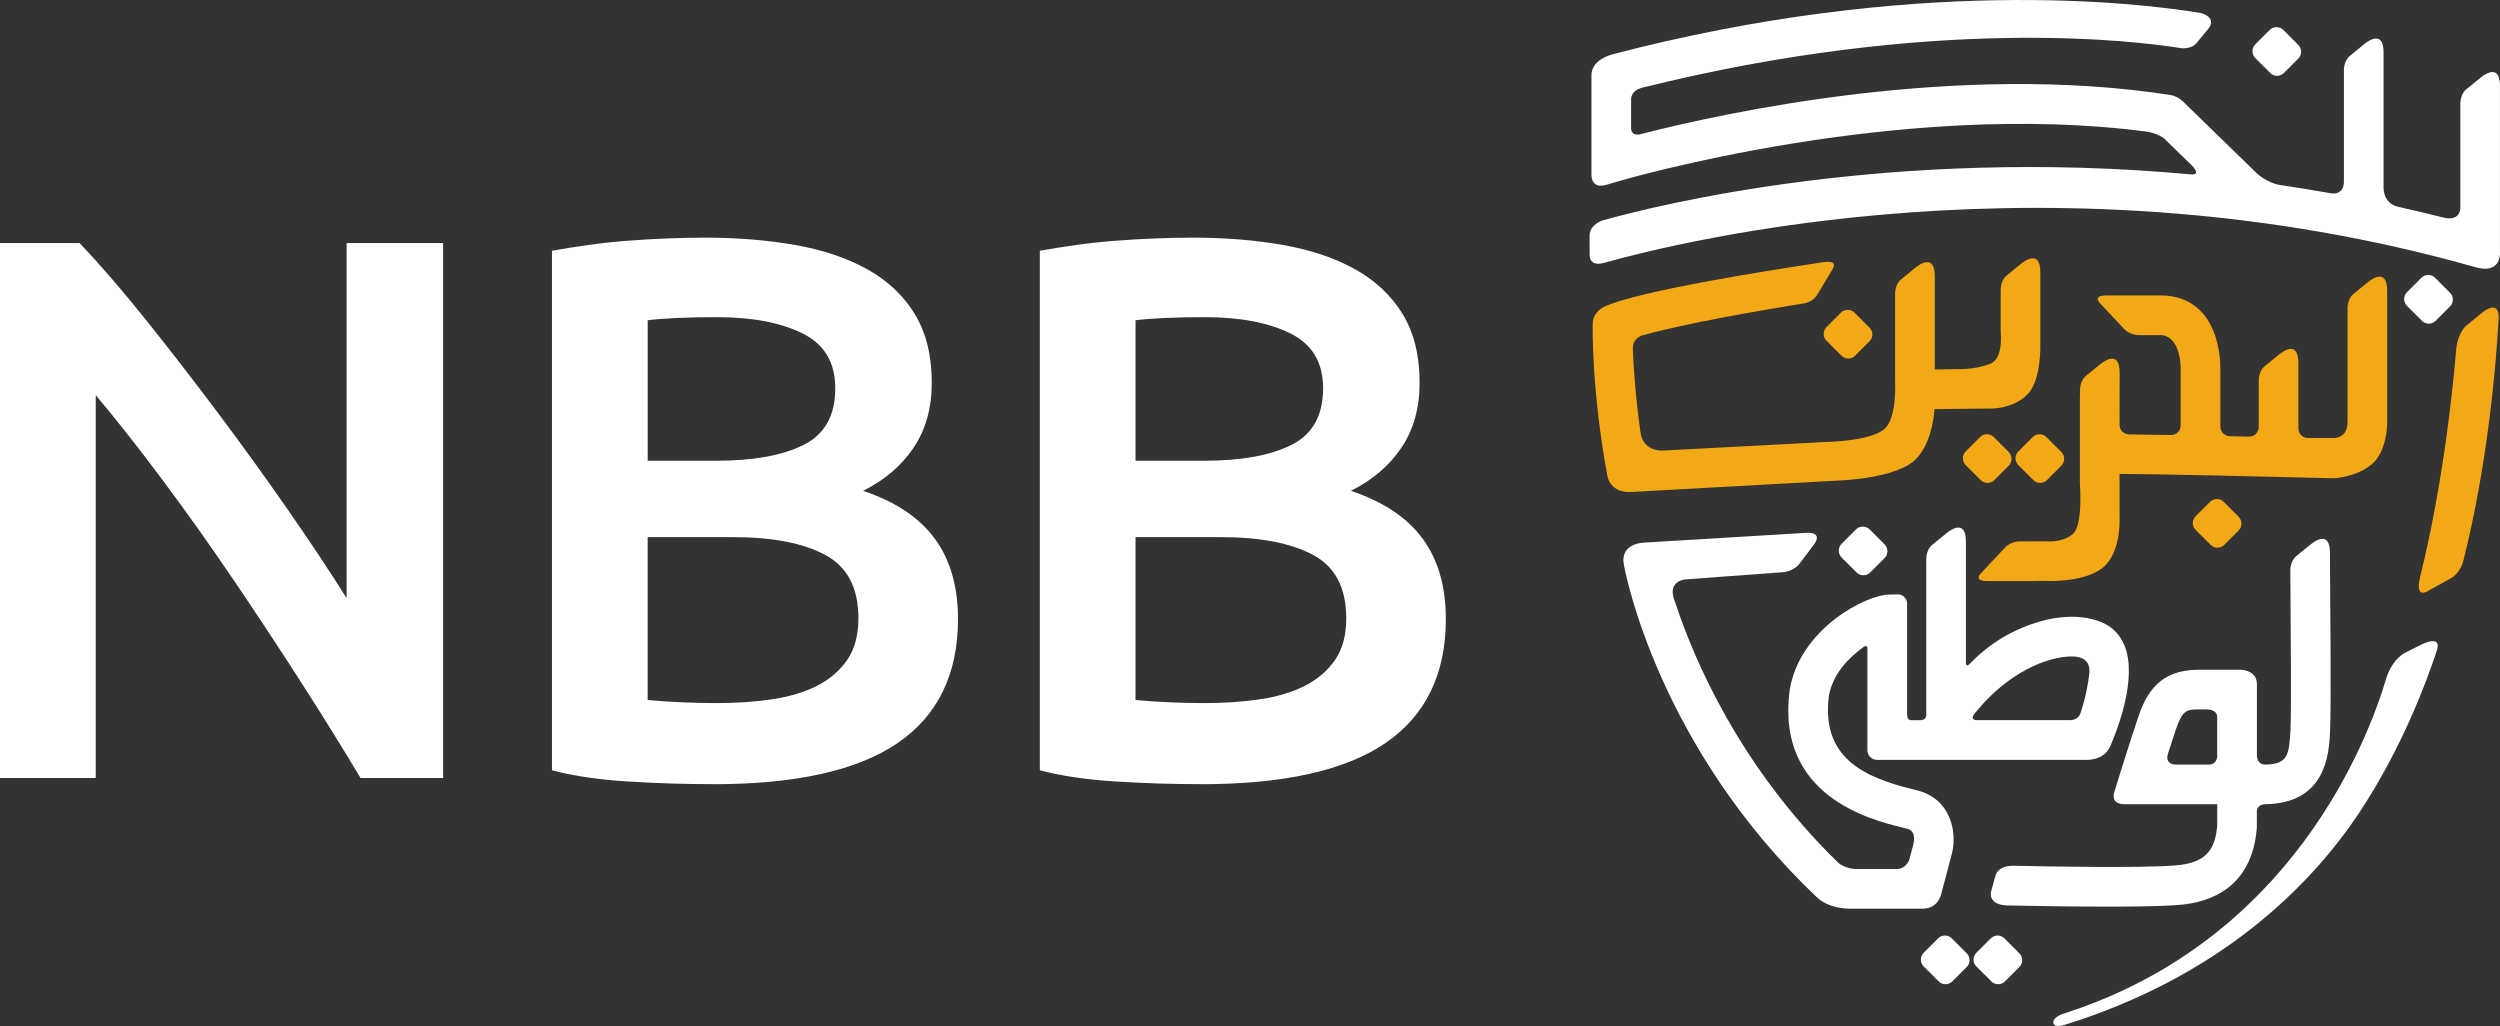 <?xml version="1.0" encoding="UTF-8"?> <svg xmlns="http://www.w3.org/2000/svg" version="1.1" viewBox="0 0 1060.08 435.05"><rect x="0" y="0" width="1060.08" height="435.05" fill="#333333" stroke="none"/><defs><style> .cls-1 { fill: #ffffff; } .cls-2 { fill: #f3a916; } </style></defs><g><g id="Layer_1"><g><path class="cls-2" d="M786.64,150.83c-1.59,1.59-4.19,1.59-5.78,0l-6.37-6.36c-1.59-1.59-1.59-4.19,0-5.78l6.13-6.12c1.59-1.59,4.19-1.59,5.77,0l6.36,6.36c1.59,1.59,1.59,4.19,0,5.78l-6.11,6.11Z"></path><path class="cls-2" d="M845.65,203.58c-1.58,1.59-4.18,1.59-5.77,0l-6.37-6.36c-1.59-1.59-1.59-4.19,0-5.78l6.12-6.12c1.59-1.59,4.19-1.59,5.78,0l6.35,6.36c1.59,1.59,1.59,4.19,0,5.78l-6.11,6.11Z"></path><path class="cls-2" d="M867.98,203.58c-1.58,1.59-4.18,1.59-5.77,0l-6.37-6.36c-1.59-1.59-1.59-4.19,0-5.78l6.12-6.12c1.59-1.59,4.19-1.59,5.78,0l6.35,6.36c1.59,1.59,1.59,4.19,0,5.78l-6.11,6.11Z"></path><g><path class="cls-1" d="M152.87,329.9c-7.41-12.44-15.71-25.8-24.88-40.1-9.17-14.29-18.65-28.69-28.48-43.2-9.82-14.52-19.8-28.59-29.95-42.23-10.15-13.64-19.8-25.91-28.96-36.82v162.35H0V103.06h33.72c8.74,9.17,18.12,20.03,28.15,32.57,10.04,12.55,20.14,25.59,30.29,39.12,10.14,13.53,19.96,27.11,29.46,40.75,9.48,13.64,17.95,26.35,25.36,38.13V103.06h40.92v226.84h-35.02Z"></path><path class="cls-1" d="M302.45,332.51c-12,0-24.11-.38-36.32-1.14-12.24-.77-22.92-2.34-32.08-4.75V106.33c4.8-.87,9.93-1.68,15.38-2.45,5.46-.76,11.02-1.36,16.71-1.8,5.67-.44,11.29-.76,16.85-.98,5.56-.21,10.84-.33,15.87-.33,13.74,0,26.51,1.04,38.29,3.11,11.79,2.07,21.99,5.51,30.61,10.31,8.63,4.8,15.33,11.13,20.14,18.99,4.79,7.86,7.2,17.57,7.2,29.14,0,10.69-2.57,19.85-7.69,27.49-5.13,7.64-12.27,13.75-21.44,18.33,13.73,4.58,23.88,11.35,30.43,20.3,6.55,8.95,9.82,20.29,9.82,34.04,0,23.35-8.5,40.87-25.52,52.54-17.03,11.67-43.1,17.51-78.24,17.51M274.63,195.37h29.13c15.71,0,28.04-2.24,37-6.71,8.95-4.47,13.42-12.49,13.42-24.05,0-10.91-4.65-18.66-13.91-23.25-9.29-4.58-21.34-6.87-36.17-6.87-6.32,0-11.94.12-16.86.33-4.91.22-9.11.55-12.6.98v59.57ZM274.63,227.77v69.06c4.59.44,9.5.77,14.73.98,5.23.22,10.03.33,14.4.33,8.51,0,16.42-.54,23.73-1.63,7.31-1.09,13.65-3,19-5.73,5.34-2.73,9.6-6.38,12.76-10.96,3.15-4.59,4.74-10.48,4.74-17.68,0-12.87-4.69-21.82-14.07-26.84-9.39-5.02-22.38-7.53-38.96-7.53h-36.33Z"></path><path class="cls-1" d="M509.32,332.51c-12,0-24.11-.38-36.32-1.14-12.24-.77-22.92-2.34-32.08-4.75V106.33c4.8-.87,9.92-1.68,15.37-2.45,5.46-.76,11.02-1.36,16.71-1.8,5.67-.44,11.29-.76,16.85-.98,5.56-.21,10.85-.33,15.87-.33,13.74,0,26.51,1.04,38.29,3.11,11.79,2.07,21.99,5.51,30.61,10.31,8.63,4.8,15.34,11.13,20.14,18.99,4.79,7.86,7.2,17.57,7.2,29.14,0,10.69-2.57,19.85-7.69,27.49-5.13,7.64-12.27,13.75-21.45,18.33,13.74,4.58,23.89,11.35,30.44,20.3,6.56,8.95,9.82,20.29,9.82,34.04,0,23.35-8.51,40.87-25.53,52.54-17.03,11.67-43.1,17.51-78.24,17.51M481.5,195.37h29.13c15.71,0,28.04-2.24,36.98-6.71,8.96-4.47,13.43-12.49,13.43-24.05,0-10.91-4.64-18.66-13.91-23.25-9.29-4.58-21.34-6.87-36.17-6.87-6.32,0-11.94.12-16.85.33-4.92.22-9.12.55-12.61.98v59.57ZM481.5,227.77v69.06c4.59.44,9.5.77,14.73.98,5.23.22,10.03.33,14.4.33,8.5,0,16.42-.54,23.73-1.63,7.32-1.09,13.65-3,18.99-5.73,5.35-2.73,9.6-6.38,12.77-10.96,3.15-4.59,4.73-10.48,4.73-17.68,0-12.87-4.68-21.82-14.07-26.84-9.38-5.02-22.38-7.53-38.96-7.53h-36.33Z"></path><path class="cls-1" d="M875.77,429.56c96.35-31.11,128.38-115.96,136.15-142.11,0,0,2.01-7.42,7.98-10.71l6.78-3.39s9.27-4.79,6.48,2.9c-4.24,12.92-14.68,41.02-32.62,68.13-21.59,32.6-60.4,69.96-124.52,90.02,0,0-5.04,1.89-5.33-.75-.29-2.64,5.08-4.09,5.08-4.09"></path><path class="cls-1" d="M968.44,30.96c-1.59,1.59-4.18,1.59-5.77,0l-6.37-6.36c-1.59-1.59-1.59-4.19,0-5.78l6.13-6.12c1.59-1.59,4.19-1.59,5.77,0l6.36,6.36c1.59,1.59,1.59,4.19,0,5.78l-6.11,6.11Z"></path><path class="cls-1" d="M793.02,242.74c-1.58,1.59-4.18,1.59-5.77,0l-6.37-6.36c-1.59-1.59-1.59-4.19,0-5.78l6.12-6.12c1.59-1.59,4.19-1.59,5.78,0l6.35,6.36c1.59,1.59,1.59,4.19,0,5.78l-6.11,6.11Z"></path><path class="cls-1" d="M827.84,416.15c-1.59,1.59-4.19,1.59-5.77,0l-6.37-6.36c-1.59-1.59-1.59-4.19,0-5.78l6.13-6.12c1.59-1.59,4.19-1.59,5.77,0l6.36,6.36c1.59,1.59,1.59,4.19,0,5.78l-6.11,6.11Z"></path><path class="cls-1" d="M850.17,416.15c-1.59,1.59-4.18,1.59-5.77,0l-6.37-6.36c-1.59-1.59-1.59-4.19,0-5.78l6.13-6.12c1.59-1.59,4.19-1.59,5.77,0l6.36,6.36c1.59,1.59,1.59,4.19,0,5.78l-6.11,6.11Z"></path><path class="cls-1" d="M1032.77,136.05c-1.59,1.59-4.18,1.59-5.77,0l-6.37-6.36c-1.59-1.59-1.59-4.19,0-5.78l6.13-6.12c1.59-1.59,4.19-1.59,5.78,0l6.35,6.36c1.59,1.59,1.59,4.19,0,5.78l-6.11,6.11Z"></path><path class="cls-1" d="M1060.07,107.08V36.6c0-.12-.01-.21-.01-.33-.07-8.93-5.95-5.15-8.07-3.46l-.37.31c-.19.15-.32.28-.37.33v-.02s-5.45,4.44-5.45,4.44c-2.63,2.12-2.54,6.06-2.54,6.06v43.82c-.02,6.53-6.89,4.57-6.89,4.57-6.58-1.67-13.12-3.22-19.63-4.66-6.4-1.56-6.04-8.2-6.04-8.2V22.38c0-.11,0-.21,0-.33-.06-8.93-5.94-5.15-8.06-3.46l-.39.31c-.17.15-.32.28-.37.33v-.02s-5.43,4.44-5.43,4.44c-2.63,2.12-2.56,6.06-2.56,6.06v47.26s.35,6.28-6.22,4.87c-6.83-1.21-13.58-2.32-20.28-3.3-6.66-.92-11.02-5.62-11.02-5.62l-30.46-29.63s-2-2.25-5.25-2.96c-90.66-14.14-188.96,7.29-225.38,16.65-.03,0-.04,0-.08,0-3.69.66-3.56-2.56-3.56-2.56h0v-12.56c.05-.96.57-3.55,4.5-4.62,123.7-30.84,209.96-19.87,228.93-16.78.87.06,4.27.15,6.24-2.07l5.52-6.71c2.34-3.92-1.58-5.58-3.55-6.15-26.77-4.43-122.04-15.92-250.1,17.65h.07s-8.46,2.2-8.42,8.66v42.42h0s-.18,6.06,6.31,4.1c.38-.12.71-.19,1.01-.26l3.49-1.05c1.22-.37,119.41-35.34,225.38-21.13,5.53,1.13,7.5,3.64,7.5,3.64l10.98,10.68s4.28,4.22-.71,3.69c-126.99-11.7-225.92,12.98-249.44,19.59,0,0-5.32,1.79-5.32,6.35l.02,8.22s-.36,5.13,6.1,3.38c32.61-9.19,191.71-48.53,369.23,1.75,11.31,3.44,10.71-6.14,10.71-6.14"></path><path class="cls-1" d="M960.46,341.02c26.04-.36,27.11-21.58,27.57-30.88.51-10.3.03-61.37,0-65.8h-.01s-.05-9.81-.05-9.81c0-.12-.01-.21-.01-.33-.06-8.93-5.93-5.14-8.05-3.46l-.39.31c-.17.15-.32.28-.37.32v-.02s-5.43,4.44-5.43,4.44c-2.63,2.12-2.56,6.06-2.56,6.06l.06,7.49c.17,25.81.41,52.12,0,60.16-.54,10.76-1.18,14.44-10.35,14.69,0,0-3.87.57-3.87-4.09v-29.99c0-5.2-4.96-6.12-7.22-6.12h-17.48c-16.65,0-22.23,9.86-25.78,20.51-3.56,10.64-8.16,25.47-8.21,25.62l-1.67,5.42s-2.32,5.57,4.47,5.48h39.07v9.04c-.87,9.66-4.19,15.85-17.7,16.91-14.81,1.17-53.02.48-68.51.14-6.92-.14-7.82,4.11-7.82,4.11l-1.89,6.94s-1.54,5.64,7.19,5.79c10.25.21,27.75.49,42.85.49,11.73,0,22.78-.17,29.5-.7,13.99-1.1,31.09-7.66,33.16-32.63l.02-6.8s-.4-3.06,3.48-3.3M940.17,304.3v15.58s.49,4.39-3.73,4.33h-13.59s-5.14.39-3.51-4.79c1.04-3.24,2.12-6.59,3.12-9.59,2.88-8.62,4.54-9.01,9.83-9.01h3.51s4.5-.15,4.37,3.47"></path><path class="cls-1" d="M762.78,239.37l6.07-8.02c4.85-6.2-3.1-5.4-3.1-5.4l-68.64,4.14s-10.65.12-8.43,9.89c.58,3.15,14.62,76.65,81.51,140.29,5.35,5.31,14.29,5.04,14.29,5.04h30.59c6.73.1,8.02-6.04,8.02-6.04l4.63-17.52.07-.26c1.96-8.52-.34-22.56-14.73-26.32-.72-.19-1.53-.39-2.43-.61-20.19-4.99-38.41-13.23-35.14-39.4,1.55-9.1,8.26-16.16,14.45-20.61,0,0,1.95-1.63,1.9.58v42.99c0,2.25,1.84,4.09,4.09,4.09h87.97s8.45.76,11.09-6.19c2.9-6.73,11.39-28.56,5.93-42.14-1.94-4.79-5.4-8.29-10.01-10.13-10.3-4.13-24.22-2.45-38.16,4.63-6.59,3.35-12.33,7.79-17.51,13.09-1.88,2.15-1.64-1.1-1.64-1.1v-50.61c0-.12-.01-.21-.01-.33-.06-8.93-5.94-5.14-8.07-3.46l-.37.31c-.17.15-.32.28-.37.32v-.02s-5.43,4.44-5.43,4.44c-2.65,2.12-2.56,6.06-2.56,6.06v66s.12,2.23-2.32,2.3h-4.12c-1.79.01-1.68-2.5-1.68-2.5v-46.84c0-2.01-1.46-3.68-3.39-4.01l-4.1.09c-9.5-.09-38.03,14.27-42.3,40.48l-.04.28c-5.76,44.79,34.53,54.74,47.76,58.01.82.21,1.56.39,2.22.56,3.01.78,3.06,3.83,2.6,6.19l-1.78,6.76s-1.19,4.12-5.58,4.1h-16.75s-4.87.15-8.18-2.98c-41.5-40.61-60.78-85.68-68.84-110.19-3.98-9.6,4.98-9.69,4.98-9.69l41.03-3.03c3.89-.33,6.48-3.22,6.48-3.22M877.58,305.37h-38.71s-4.39.42-1.28-3.15c13.75-17.05,30.43-23.82,40.92-23.87,2.42,0,7.97.53,7.44,6.78-.42,4.89-1.81,11.54-3.82,17.43,0,0-.89,2.88-4.55,2.82"></path></g><path class="cls-2" d="M1051.22,133.62l-5.45,4.51s-3.17,2.22-4.22,9.43c-1.25,15.54-5.44,57.35-15.39,97.25-2.26,9.79,3.58,5.65,3.58,5.65l8.81-4.87c4.89-2.26,6.06-8.09,6.06-8.09,10.18-40.34,13.76-82.4,14.82-101.11,1.14-11.56-8.21-2.77-8.21-2.77"></path><path class="cls-2" d="M843.33,173.24s10.21.59,16.63-6.29c5.55-5.97,5.2-20.2,5.2-20.2v-7.37h0v-23.83c0-.11-.01-.21-.01-.33-.06-8.93-5.94-5.15-8.05-3.46l-.39.31c-.17.15-.31.28-.37.32v-.02s-5.43,4.44-5.43,4.44c-2.63,2.12-2.56,6.06-2.56,6.06v5.78h0v12.16s1.28,11.02-4.2,13.33c-6.4,2.7-14.35,2.38-14.35,2.38l-9.4.13v-39.46c0-.12-.01-.21-.01-.33-.08-8.93-5.95-5.15-8.07-3.46l-.39.31c-.17.15-.3.28-.35.33v-.02s-5.45,4.44-5.45,4.44c-2.63,2.11-2.54,6.06-2.54,6.06v37.45s.8,14.47-4.14,19.53c-5.52,5.67-25.22,5.9-25.22,5.9l-68.48,3.62c-9.26.58-10.07-7.24-10.07-7.24-2.15-15.09-3-27.74-3.33-35.92-.07-4.48,3.87-5.59,3.87-5.59,17.89-5.07,49.63-10.54,67.86-13.5,0,0,4.41-.15,6.57-3.94l6.28-10.47c3.02-4.74-4.46-3.09-4.46-3.09-20.77,3.15-77.8,12.02-92.28,18.81,0,0-4.86,2.07-4.84,7.45-.02,1.14-.46,28.24,6.24,64.3,0,0,1.05,7.61,10.75,6.74l87.36-4.82s25.22-.68,33.16-9.54c5.18-5.76,6.91-14.34,7.44-20.72l23.07-.26Z"></path><path class="cls-2" d="M1004.16,119.56l-.39.31c-.18.15-.31.28-.35.32v-.02s-5.46,4.44-5.46,4.44c-2.62,2.12-2.54,6.06-2.54,6.06v48.41c0,7.23-6.31,6.63-6.31,6.63h-10.81c-2.08-.19-3.71-1.93-3.71-4.05h0v-27.65c0-.12-.01-.22-.01-.34-.07-8.93-5.95-5.14-8.07-3.46l-.39.31c-.17.15-.32.28-.36.33v-.02l-5.44,4.44c-2.63,2.11-2.56,6.06-2.56,6.06v19.78c-.02,2.22-1.75,4-3.97,4.03-2.75-.06-5.5-.12-8.27-.18-2.22-.04-4.01-1.85-4.02-4.07v-24.29c0-15.14-6.61-31.31-25.2-31.31h-22.94s-6.24-.31-2.87,3.31l10.33,11.02s2.27,2.45,6.16,2.49h9.31c4.1,0,8.79,4.34,8.38,16.6v21.68h0c0,2.24-1.74,4.04-3.96,4.07-6.88-.12-13.03-.21-17.89-.26h0c-2.18,0-3.98-1.74-4.07-3.9v-5.77l.04-16.42c0-.12-.01-.21-.01-.33-.07-8.93-5.95-5.14-8.07-3.46l-.39.31c-.17.15-.32.28-.35.32v-.02s-5.45,4.44-5.45,4.44c-2.63,2.12-2.55,6.06-2.55,6.06v3.04h-.04v36.4s1.45,17.85-3,21.59c-4.55,3.83-11.27,3.08-11.27,3.08h-7.29v.02h-3.88c-3.91.03-6.16,2.48-6.16,2.48l-10.35,11.03c-3.36,3.62,2.88,3.31,2.88,3.31h19.89v-.03h5.14s15.13.74,23.27-5.26c8.67-6.37,7.59-22.31,7.59-22.31v-17.81c15.17.03,55.91.96,90.75,1.82,0,0,9.17-.28,15.94-5.7,6.79-5.42,6.79-17.32,6.79-17.32v-56.43c0-.12-.01-.21-.01-.33-.08-8.93-5.95-5.15-8.07-3.46"></path><path class="cls-2" d="M943.15,231.05c-1.58,1.59-4.18,1.59-5.77,0l-6.37-6.36c-1.59-1.59-1.59-4.19,0-5.78l6.12-6.12c1.59-1.59,4.19-1.59,5.78,0l6.35,6.36c1.59,1.59,1.59,4.19,0,5.78l-6.11,6.11Z"></path></g></g></g></svg> 